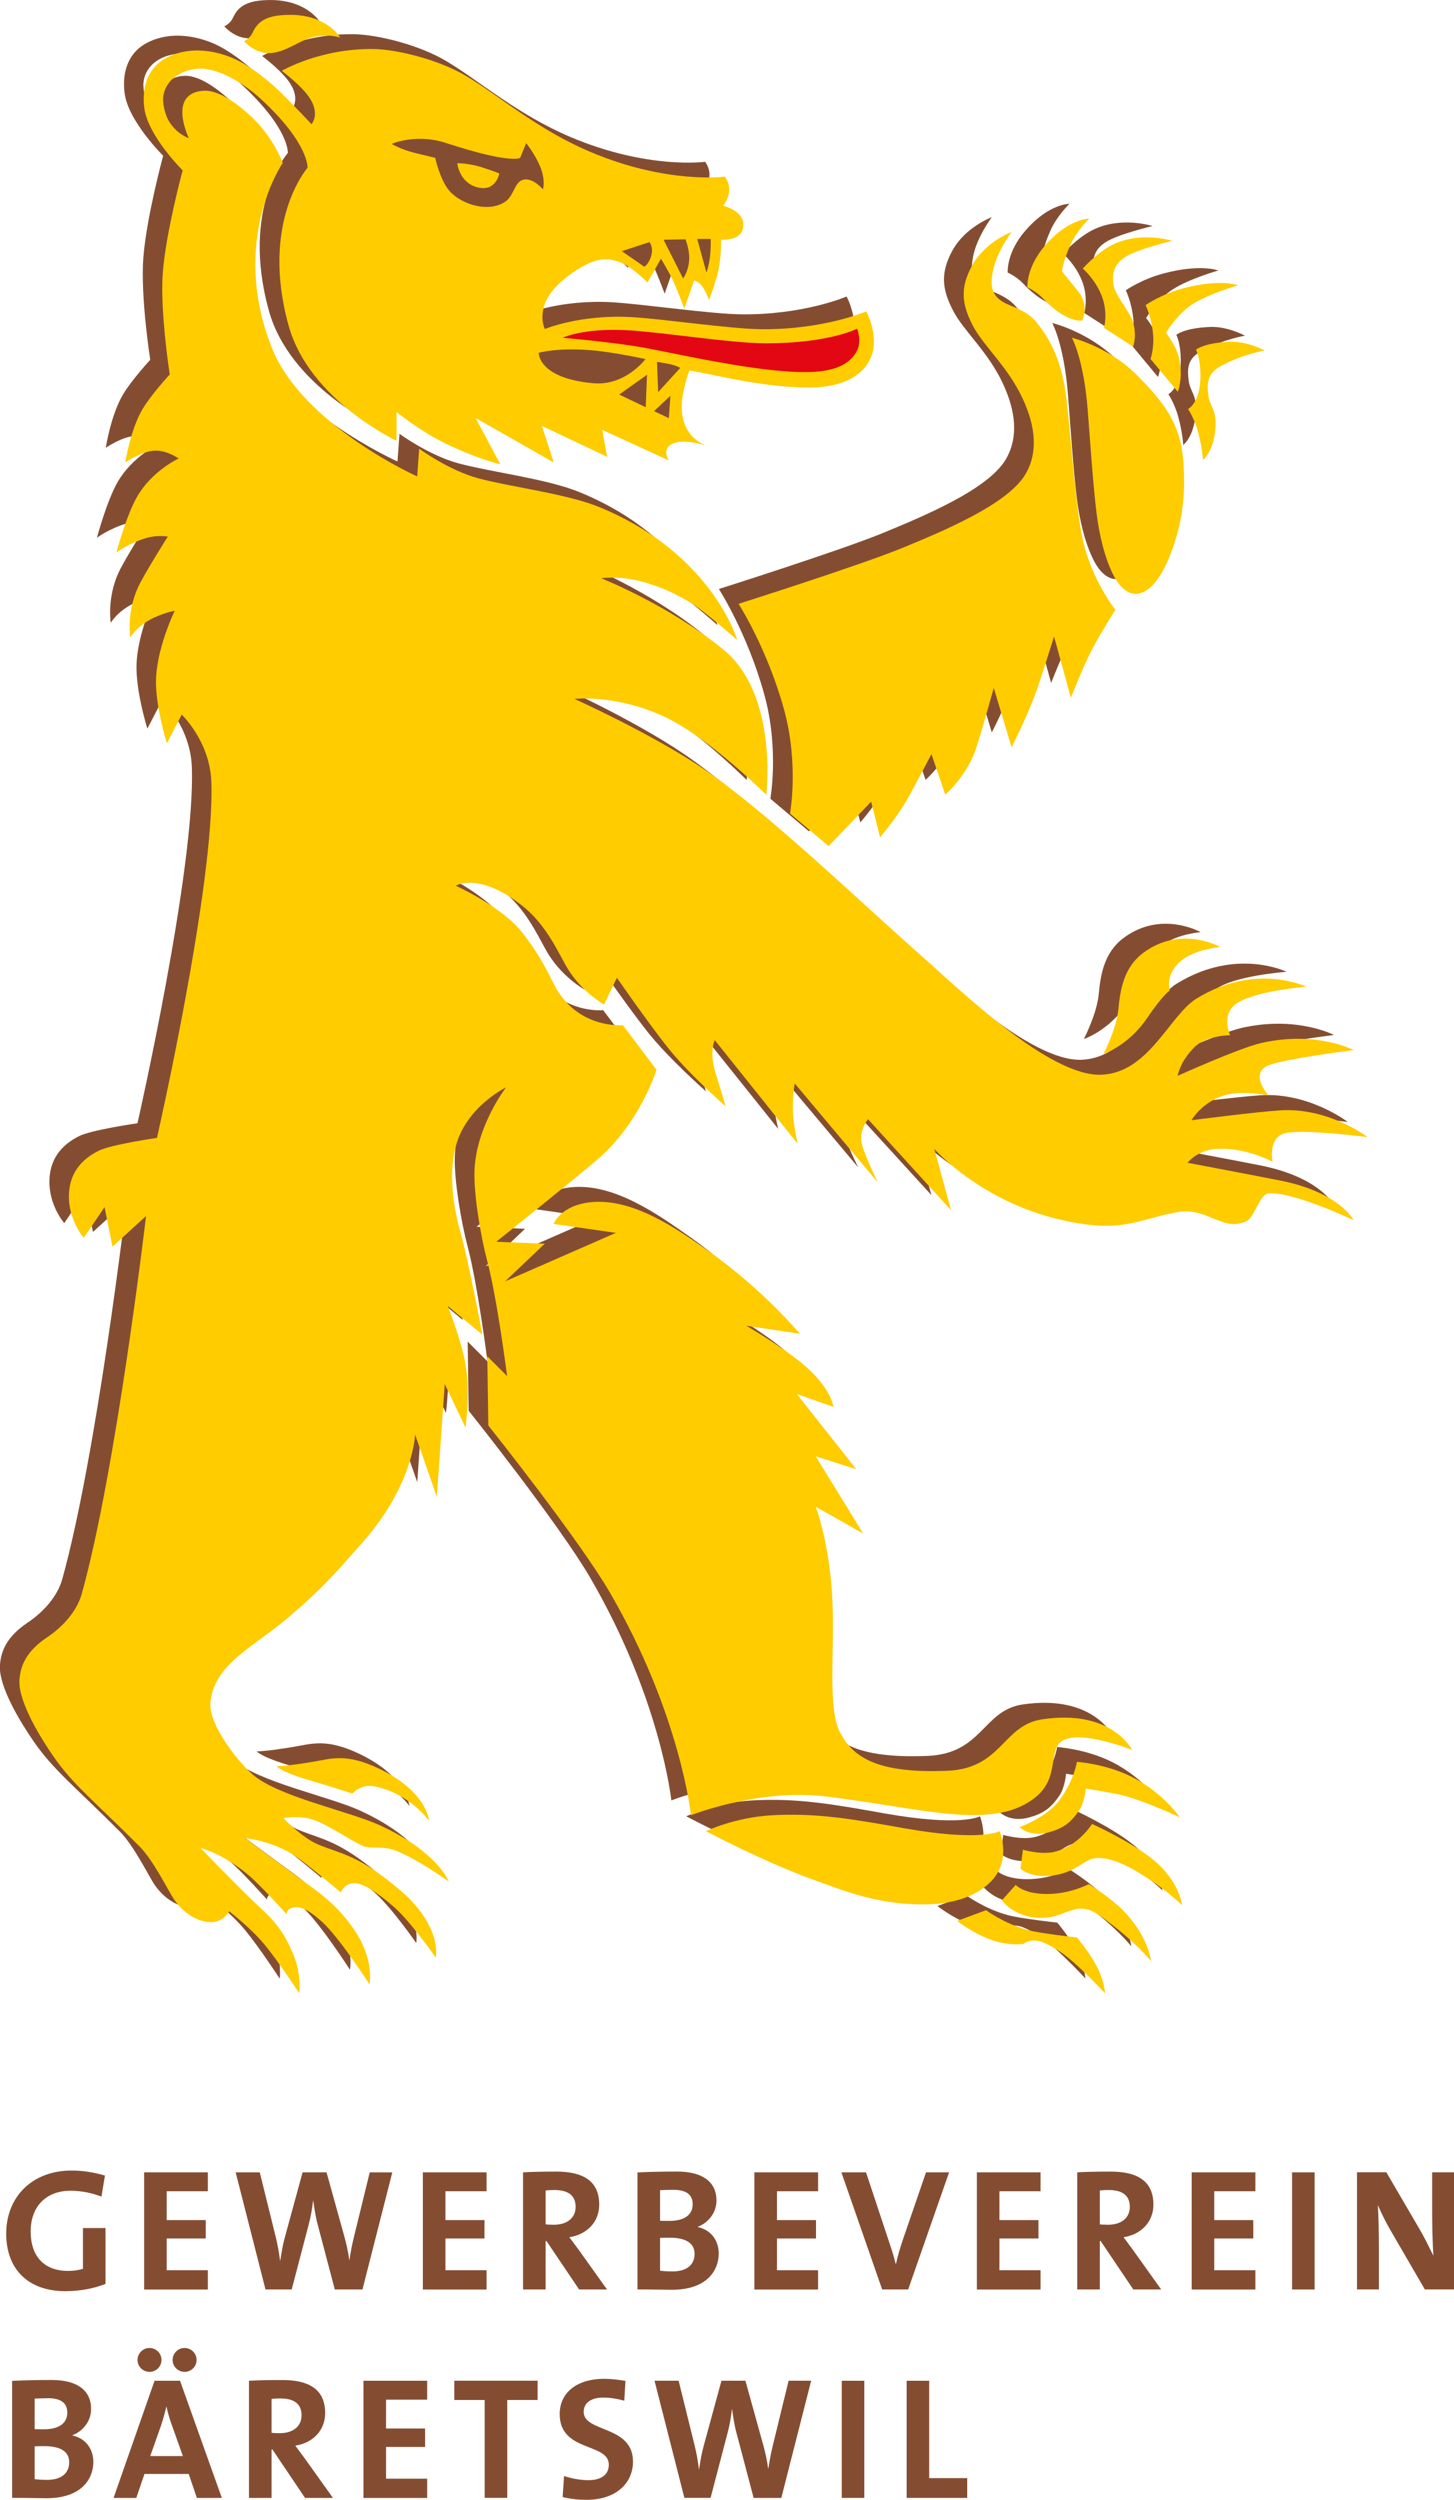 <?xml version="1.0" encoding="UTF-8"?>
<svg xmlns="http://www.w3.org/2000/svg" id="Ebene_2" data-name="Ebene 2" viewBox="0 0 283.46 487.29">
  <defs>
    <style>
      .cls-1 {
        fill: #fc0;
      }

      .cls-2 {
        fill: #e30613;
      }

      .cls-3 {
        fill: #844d32;
      }
    </style>
  </defs>
  <g id="Ebene_1-2" data-name="Ebene 1">
    <g>
      <g>
        <path class="cls-3" d="m31.82,30.37s-6.78-6.69-7.52-12.14c-.48-3.57.29-7.91,4.63-10.02,4.66-2.28,9.67-1,12.53.19,3.47,1.45,7.53,4.83,9.45,6.75,3.85,3.86,5.98,6.17,5.98,6.17,0,0,2.12-2.31-1.16-6.17-1.83-2.14-4.63-4.24-4.63-4.24,0,0,7.52-4.41,17.93-4.24,4.71.08,12.73,2.12,17.93,5.21,6.38,3.78,13.88,10.44,24.29,14.84,15.04,6.36,26.22,4.82,26.22,4.82,0,0,.58.73.77,1.74.43,2.25-1.12,3.93-1.12,3.93,0,0,4.93,1.15,3.78,4.76-.68,2.12-4.17,1.86-4.17,1.86,0,0,.15,3.81-.85,7.32-.49,1.71-1.5,4.47-1.5,4.47,0,0-.25-.93-1-2.23-.85-1.46-1.89-1.62-1.89-1.62l-1.92,5.48s-1.05-2.91-2.12-5.28c-.89-1.96-2.43-4.43-2.43-4.43l-2.62,4.63s-2.82-2.85-4.94-3.78c-3.55-1.55-6.09-.54-9.64,1.85-2.5,1.68-4.86,4.09-5.55,6.4-.88,2.92.12,4.59.12,4.59,0,0,6.9-2.89,16.96-2.31,5.99.35,19.09,2.28,25.1,2.35,12.26.15,20.59-3.47,20.59-3.47,0,0,2.54,4.63,1,8.72-1.29,3.4-4.94,5.86-11.03,6.09-5.78.22-12.96-1-17.5-1.92-3.01-.62-6.94-1.39-6.94-1.39,0,0-1.5,3.9-1.5,7.07,0,6.75,5.46,7.81,5.46,7.81,0,0-5.93-2.12-7.97-.09-1.17,1.17,0,2.79,0,2.79l-13-5.98.96,5.26-12.72-6.02,2.31,7.13-15.23-8.67,4.82,9.02s-4.07-.87-10.6-4.01c-4.82-2.31-9.64-6.17-9.64-6.17v5.59s-16.97-7.91-21.01-22.36c-5.66-20.22,3.66-30.85,3.66-30.85,0,0,.38-4.63-8.96-13.3-3.91-3.62-9.22-6.58-13.02-5.98-4.82.77-6.33,4.01-6.17,6.36.38,5.59,5.01,7.12,5.01,7.12,0,0-4.27-8.79,2.89-9.24,3.09-.19,6.98,2.86,9.45,5.2,4.24,4.03,5.97,8.87,5.97,8.87,0,0-10.45,15.09-2.12,36.05,5.97,15.04,28.33,25.06,28.33,25.06l.39-5.4s5.78,4.24,11.57,5.78c6.54,1.74,17.16,2.99,23.52,5.59,22.03,9.01,26.92,25.93,26.92,25.93,0,0-6.55-5.78-9-7.23-3.75-2.21-5.58-2.89-8.19-3.76-5.12-1.71-9.35-1.06-9.35-1.06,0,0,12.97,5.08,23.81,13.88,10.79,8.77,8.39,28.34,8.39,28.34,0,0-11.25-11.22-19.85-15.23-9.55-4.43-17.55-3.47-17.55-3.47,0,0,15.04,6.75,25.25,13.69,12.28,8.34,30.84,26.22,42.22,36.24,7.66,6.75,25.08,23.75,35.28,23.32,9.26-.39,13.31-11.63,18.51-14.84,11.57-7.13,21.4-2.31,21.4-2.31,0,0-10.41.77-13.88,3.47-2.71,2.11-.96,5.97-.96,5.97,0,0-4.63,0-6.94,2.31-2.9,2.9-3.28,5.6-3.28,5.6,0,0,11.96-5.39,16.19-6.38,10.79-2.5,18.12,1.35,18.12,1.35,0,0-12.91,1.63-16.39,2.89-4.24,1.54-.19,5.97-.19,5.97,0,0-5.2-1.16-8.87.04-4.25,1.38-6.17,4.78-6.17,4.78,0,0,12.73-1.65,17.35-1.93,9.45-.58,16.96,5.21,16.96,5.21,0,0-12.33-1.59-16-.77-3.47.77-2.51,5.59-2.51,5.59,0,0-5.2-2.89-10.99-2.5-3.66.24-5.59,2.7-5.59,2.7,0,0,13.6,2.56,18.12,3.46,11.57,2.31,14.27,7.71,14.27,7.71,0,0-11.76-5.59-16.58-5.21-1.7.14-2.71,4.6-4.24,5.37-4.63,2.35-7.71-2.86-13.69-1.7-7.68,1.49-10.22,3.85-20.63,1.89-16.93-3.2-26.6-14.23-26.6-14.23l3.27,11.95-16.19-17.73s-1.93,2.31-1.16,5.01c.77,2.7,3.09,7.33,3.09,7.33l-16.19-19.28s-.39,1.35-.39,4.82c0,3.08.97,6.94.97,6.94l-16.19-20.24s-1.16,2.32.19,6.56c.5,1.58,1.92,6.36,1.92,6.36,0,0-7.29-6.41-11.37-11.57-3.85-4.87-9.83-13.5-9.83-13.5l-2.5,5.21s-4.63-2.51-7.52-7.72c-1.81-3.26-4.05-8.1-8.48-11.57-8.5-6.66-12.91-3.85-12.91-3.85,0,0,8.95,4.03,12.91,9.06,2.9,3.66,4.44,6.56,6.17,10.02,4.5,8.99,13.49,8.1,13.49,8.1l6.55,8.68s-3.08,10.41-11.76,17.73c-5.08,4.29-19.47,15.81-19.47,15.81l9.45.39-7.71,7.33,21.59-9.45-12.14-1.74s1.35-3.66,7.32-4.24c8.33-.81,16.97,5.4,22.75,9.45,10.6,7.42,17.93,16.19,17.93,16.19l-10.42-1.54s6.25,3.62,10.61,7.13c5.97,4.82,6.36,8.67,6.36,8.67l-7.13-2.5,11.57,14.65-7.9-2.5,9.25,15.04-9.25-5.21s2.85,7.33,3.28,18.89c.38,10.41-.97,20.63,1.54,25.26,2.41,4.45,6.75,7.9,20.82,7.32,10.68-.44,10.79-8.87,18.5-10.02,13.64-2.04,17.54,5.98,17.54,5.98,0,0-11.99-4.81-14.46-.97-1.73,2.7.19,7.51-5.78,11.18-8.42,5.17-21.78.96-39.52-1.15-13.13-1.57-26.23,3.66-26.23,3.66,0,0-2.07-19.77-15.8-43.38-6.17-10.6-23.71-32.58-23.71-32.58l-.2-13.49,3.86,3.86s-1.92-15.04-3.86-22.36c-1.27-4.83-2.61-12.72-2.51-17.35.19-8.86,6.17-16.57,6.17-16.57,0,0-7.82,3.77-9.83,11.57-1.54,5.97-.19,12.72.97,16.77,1.54,5.4,4.24,19.86,4.24,19.86l-6.75-5.59s2.65,6.62,3.47,11.38c.96,5.59,0,12.34,0,12.34l-4.05-8.48-1.54,21.98-4.24-12.14s-.29,9.76-10.22,21.01c-5.79,6.55-7.86,8.94-14.26,14.46-6.94,5.97-14.85,9.25-15.43,16.96-.3,4.03,5.23,11.24,8.29,13.88,4.97,4.29,18.7,7.1,24.67,9.83,11.38,5.2,13.5,10.99,13.5,10.99,0,0-5.83-4.23-10.22-5.98-2.73-1.09-5.08-.26-6.55-.96-2.53-1.2-6.28-3.75-8.87-4.82-3.28-1.35-6.56-.58-6.56-.58,0,0,3.64,3.88,6.94,5.21,4.82,1.92,7.8,2.1,15.62,8.67,8.48,7.14,7.13,13.3,7.13,13.3,0,0-4.82-6.94-8.1-9.83-1.23-1.09-3.85-3.28-5.97-4.24-3.39-1.54-4.44,1.35-4.44,1.35,0,0-6.39-5.36-8.67-6.94-4.43-3.08-10.03-3.66-10.03-3.66,0,0,8.1,5.98,10.99,8.1,3,2.2,6.75,4.62,10.22,9.64,4.11,5.93,3.08,10.79,3.08,10.79,0,0-6.32-9.84-9.64-12.53-.72-.59-2.7-2.51-4.62-2.51s-1.93,1.35-1.93,1.35c0,0-4.89-5.51-7.52-7.71-4.97-4.17-9.25-5.2-9.25-5.2,0,0,8.52,8.83,11.76,11.76,4.05,3.66,5.2,6.36,6.36,9.06,1.56,3.65,1.16,7.53,1.16,7.53,0,0-3.97-6.08-6.75-9.46-2.7-3.28-6.94-6.56-6.94-6.56,0,0-1.15,2.31-3.85,2.12-2.29-.16-4.82-1.54-6.75-4.24-1.17-1.63-4.04-7.7-6.94-10.6-8.87-8.87-12.92-11.96-16.77-17.54-2.4-3.48-6.85-10.63-6.55-14.84.19-2.77,1.35-5.59,5.4-8.29,2-1.33,5.59-4.33,6.75-8.48,6.75-24.29,12.53-73.64,12.53-73.64l-6.55,5.97-1.54-7.71-4.05,5.98s-3.08-3.47-2.89-8.48c.11-2.76,1.16-6.17,5.79-8.48,2.41-1.21,11.37-2.5,11.37-2.5,0,0,11.32-49.75,10.6-69.4-.28-7.91-5.78-13.11-5.78-13.11l-2.89,5.59s-2.03-6.45-2.12-11.57c-.13-6.55,3.66-14.27,3.66-14.27,0,0-1.74.29-4.05,1.35-3.25,1.49-4.63,3.86-4.63,3.86,0,0-.77-4.82,1.54-9.83,1.2-2.59,5.79-9.83,5.79-9.83,0,0-2.03-.39-4.25.29-3.56,1.09-5.78,2.8-5.78,2.8,0,0,1.93-7.23,4.05-10.89,2.94-5.08,8.09-7.42,8.09-7.42,0,0-2.3-1.63-4.62-1.55-2.6.1-5.79,2.31-5.79,2.31,0,0,.97-6.36,3.37-10.41,1.7-2.85,5.3-6.74,5.3-6.74,0,0-1.93-12.34-1.35-19.86.6-7.89,3.85-19.86,3.85-19.86"></path>
        <path class="cls-3" d="m43.73,5.12s.77-.29,1.39-1.14c.61-.84,1-3.41,5.55-3.87,8.9-.91,11.8,4.32,11.8,4.32,0,0-2.24-.85-5.63,0-2.08.52-4.82,2.7-7.67,3.01-3.23.35-5.44-2.31-5.44-2.31"></path>
        <path class="cls-3" d="m140.16,114.81s23.71-7.52,31.91-10.89c8.22-3.39,20.57-8.55,24-14.36,2.5-4.24,2-9.35-.58-14.85-2.89-6.17-7.6-10.17-9.64-14.07-2.22-4.24-2.55-7.41-.2-11.76,2.51-4.63,7.71-6.55,7.71-6.55,0,0-2.94,3.9-3.66,7.71-.58,3.09-.25,5.15,3.27,6.56,3.86,1.54,4.75,2.55,6.36,4.82,4.24,5.97,4.63,12.34,5.2,17.93.6,5.75,1.46,17.3,2.7,22.94,1.74,7.9,6.36,13.69,6.36,13.69,0,0-2.91,4.62-4.43,7.51-1.93,3.66-4.24,9.64-4.24,9.64l-3.28-11.95s-2.48,7.97-3.47,10.7c-1.92,5.3-4.82,10.89-4.82,10.89l-3.46-11.57s-1.91,6.92-3.38,11.57c-1.74,5.5-6.07,9.25-6.07,9.25l-2.7-7.9s-3.32,6.3-4.43,8.29c-2.31,4.15-5.59,7.91-5.59,7.91l-1.73-6.94-8.29,8.67-7.52-6.36s1.75-9.66-1.16-20.24c-3.28-11.96-8.87-20.63-8.87-20.63"></path>
        <path class="cls-3" d="m205.13,62.95s2.31,4.14,3.08,14.08c.41,5.25,1.06,14.84,1.74,20.24.48,3.87,1.54,8.68,3.37,12.15.63,1.21,2.22,3.67,4.53,3.45,2.7-.27,4.85-3.67,6.17-6.91,2.12-5.21,3.51-10.99,2.8-19.38-.59-6.88-3.76-11.08-9.06-16.39-5.53-5.53-12.63-7.23-12.63-7.23"></path>
        <path class="cls-3" d="m196.45,53.12s-.3-3.86,3.47-8.19c4.59-5.28,8.58-5.2,8.58-5.2,0,0-2.43,2.31-3.71,5.2-1.5,3.37-1.59,5.11-1.59,5.11,0,0,2.48,3.02,3.28,4.05,2.02,2.6.67,5.5.67,5.5,0,0-2.99.67-7.71-4.34-1.29-1.36-2.99-2.12-2.99-2.12"></path>
        <path class="cls-3" d="m207.25,49.46s2.7-3.09,5.78-4.63c5.5-2.75,11.67-.77,11.67-.77,0,0-6.66,1.57-9.06,3.09-1.82,1.15-2.8,2.65-2.41,5.39.3,2.1,2.91,4.96,3.66,6.94,1.06,2.79.19,5.2.19,5.2l-5.69-3.66s.87-2.99-.48-6.33c-1.3-3.23-3.66-5.23-3.66-5.23"></path>
        <path class="cls-3" d="m220.45,67.1s.77-2.22.48-5.01c-.33-3.27-1.46-5.5-1.46-5.5,0,0,3-2.12,7.34-3.28,7.26-1.94,10.7-.58,10.7-.58,0,0-5.75,1.62-9.01,3.76-2.94,1.93-5.06,5.5-5.06,5.5,0,0,2.25,2.73,2.7,5.59.58,3.66-.39,5.9-.39,5.9l-5.3-6.38Z"></path>
        <path class="cls-3" d="m229.32,65.27s1.54-1.35,6.65-1.54c3.38-.13,6.75,1.71,6.75,1.71,0,0-3.95.6-8.39,2.92-2.98,1.55-2.85,3.68-2.6,5.78.29,2.41,1.73,2.7,1.35,6.74-.42,4.43-2.41,5.86-2.41,5.86,0,0-.07-2.13-.96-5.47-.67-2.51-1.93-4.43-1.93-4.43,0,0,2.41-1.21,2.41-6.46,0-3.61-.87-5.11-.87-5.11"></path>
        <path class="cls-3" d="m211.3,202.52s2.52-4.82,2.89-8.67c.35-3.64.97-8.1,4.82-10.99,7.36-5.52,15.04-1.16,15.04-1.16,0,0-4.44.39-7.13,2.32-3.83,2.73-2.7,6.17-2.7,6.17,0,0-1.25.71-4.44,5.4-3.66,5.4-8.48,6.94-8.48,6.94"></path>
        <path class="cls-3" d="m50.06,341.4s.85,1.16,7.09,2.93c1.93.55,7.71,2.39,7.71,2.39,0,0,1.62-1.93,4.31-1.39,6.87,1.37,10.64,6.71,10.64,6.71,0,0-.38-5.71-9.79-10.18-6.42-3.05-9.25-1.93-12.95-1.32-5.45.91-7.02.85-7.02.85"></path>
        <path class="cls-3" d="m133.8,354.05s5.56-2.67,12.72-3.09c8.87-.52,16.09.77,25.83,2.51,15.11,2.69,18.7.58,18.7.58,0,0,2.3,5.52-1.55,9.64-2.7,2.89-7.13,4.52-12.72,4.63-9.25.18-16.11-2.66-21.59-4.63-10.22-3.66-21.4-9.64-21.4-9.64"></path>
        <path class="cls-3" d="m194.91,353.28s5.43-1.93,7.9-5.4c2.85-4.01,3.28-7.33,3.28-7.33,0,0,5.01.32,9.83,2.5,6.71,3.05,10.22,8.29,10.22,8.29,0,0-7.36-3.47-11.95-4.46-1.58-.34-6.36-1.13-6.36-1.13,0,0-.18,2.62-1.31,4.28-1.62,2.39-3.09,3.47-5.86,4.24-3.78,1.05-5.74-1-5.74-1"></path>
        <path class="cls-3" d="m195.57,357.67s3.31,1,5.94.47c4.78-.99,7.55-5.48,7.55-5.48,0,0,7.52,3.39,11.87,6.92,5.17,4.18,5.69,8.91,5.69,8.91,0,0-2.83-2.72-6.53-5.12-2.5-1.62-6.18-3.99-9.71-4.09-2.93-.08-3.92,2.71-8.87,3.39-4.47.62-6.4-1.31-6.4-1.31l.47-3.7Z"></path>
        <path class="cls-3" d="m194.18,364.53s1.54,1.78,6.09,1.78,8.18-1.94,8.18-1.94c0,0,4.26,2.69,6.63,5.1,5.09,5.17,5.47,9.93,5.47,9.93,0,0-3.01-3.91-9.93-8.85-4.99-3.56-6.58.86-12.35.38-4.7-.38-6.78-3.39-6.78-3.39l2.7-3.01Z"></path>
        <path class="cls-3" d="m188.39,369.47s3.52,2.6,8.1,3.85c2.35.65,9.63,1.46,9.63,1.46,0,0,2.63,3.08,4.09,6.09,1.23,2.54,1.39,4.79,1.39,4.79,0,0-4.94-5.33-8.1-7.65-1.12-.81-3.4-2.23-4.75-2.54-2-.46-3.04.54-3.04.54,0,0-2.82.54-6.71-.92-3.36-1.27-6.25-3.55-6.25-3.55l5.63-2.08Z"></path>
        <path class="cls-1" d="m35.66,33.26s-6.78-6.69-7.52-12.14c-.48-3.57.29-7.91,4.63-10.02,4.66-2.28,9.68-1,12.53.19,3.47,1.44,7.53,4.83,9.45,6.75,3.86,3.85,5.98,6.17,5.98,6.17,0,0,2.12-2.31-1.16-6.17-1.83-2.14-4.63-4.24-4.63-4.24,0,0,7.52-4.41,17.93-4.24,4.71.08,12.73,2.12,17.93,5.21,6.38,3.78,13.88,10.44,24.29,14.84,15.04,6.36,26.22,4.82,26.22,4.82,0,0,.58.73.77,1.73.43,2.25-1.12,3.93-1.12,3.93,0,0,4.93,1.15,3.78,4.77-.68,2.12-4.17,1.86-4.17,1.86,0,0,.15,3.81-.85,7.33-.49,1.71-1.51,4.47-1.51,4.47,0,0-.24-.94-1-2.23-.85-1.46-1.89-1.62-1.89-1.62l-1.92,5.48s-1.05-2.91-2.12-5.28c-.89-1.96-2.43-4.43-2.43-4.43l-2.62,4.63s-2.81-2.85-4.93-3.78c-3.55-1.55-6.09-.54-9.64,1.85-2.5,1.68-4.86,4.09-5.55,6.4-.88,2.92.12,4.59.12,4.59,0,0,6.9-2.89,16.96-2.31,5.99.34,19.09,2.28,25.1,2.35,12.26.15,20.59-3.47,20.59-3.47,0,0,2.54,4.63,1,8.72-1.29,3.4-4.94,5.86-11.03,6.09-5.78.22-12.96-1-17.5-1.93-3.01-.62-6.94-1.39-6.94-1.39,0,0-1.5,3.9-1.5,7.07,0,6.74,5.46,7.81,5.46,7.81,0,0-5.93-2.12-7.97-.1-1.17,1.17,0,2.79,0,2.79l-13-5.97.96,5.26-12.72-6.03,2.31,7.13-15.23-8.67,4.82,9.02s-4.07-.87-10.6-4c-4.82-2.31-9.64-6.17-9.64-6.17v5.59s-16.97-7.91-21.01-22.36c-5.66-20.22,3.66-30.84,3.66-30.84,0,0,.38-4.63-8.96-13.3-3.91-3.62-9.23-6.58-13.02-5.97-4.82.77-6.33,4-6.17,6.36.38,5.59,5.01,7.12,5.01,7.12,0,0-4.27-8.79,2.89-9.24,3.09-.19,6.98,2.85,9.45,5.2,4.24,4.03,5.97,8.87,5.97,8.87,0,0-10.45,15.09-2.12,36.05,5.97,15.04,28.33,25.06,28.33,25.06l.39-5.4s5.78,4.24,11.57,5.78c6.54,1.74,17.16,2.99,23.52,5.59,22.03,9.01,26.92,25.93,26.92,25.93,0,0-6.55-5.78-9-7.23-3.75-2.22-5.58-2.89-8.19-3.76-5.13-1.71-9.35-1.06-9.35-1.06,0,0,12.97,5.08,23.81,13.88,10.79,8.77,8.39,28.34,8.39,28.34,0,0-11.25-11.23-19.86-15.23-9.54-4.43-17.54-3.47-17.54-3.47,0,0,15.04,6.75,25.25,13.69,12.28,8.34,30.84,26.22,42.22,36.24,7.66,6.75,25.08,23.75,35.28,23.33,9.26-.39,13.31-11.64,18.51-14.84,11.57-7.13,21.4-2.31,21.4-2.31,0,0-10.41.77-13.88,3.48-2.71,2.11-.96,5.97-.96,5.97,0,0-4.63,0-6.94,2.31-2.9,2.9-3.28,5.6-3.28,5.6,0,0,11.96-5.39,16.19-6.37,10.79-2.51,18.12,1.35,18.12,1.35,0,0-12.91,1.63-16.39,2.89-4.24,1.54-.19,5.97-.19,5.97,0,0-5.2-1.16-8.87.04-4.25,1.38-6.17,4.78-6.17,4.78,0,0,12.73-1.65,17.35-1.93,9.45-.58,16.96,5.21,16.96,5.21,0,0-12.33-1.59-16-.77-3.47.77-2.51,5.59-2.51,5.59,0,0-5.2-2.89-10.99-2.51-3.66.24-5.59,2.7-5.59,2.7,0,0,13.6,2.57,18.12,3.47,11.57,2.31,14.26,7.71,14.26,7.71,0,0-11.76-5.59-16.58-5.21-1.7.13-2.71,4.59-4.24,5.37-4.63,2.34-7.71-2.86-13.69-1.7-7.68,1.48-10.22,3.86-20.63,1.89-16.93-3.2-26.6-14.23-26.6-14.23l3.27,11.95-16.19-17.74s-1.93,2.31-1.16,5.01c.77,2.7,3.09,7.33,3.09,7.33l-16.19-19.28s-.39,1.35-.39,4.82c0,3.09.96,6.94.96,6.94l-16.19-20.24s-1.16,2.31.2,6.55c.5,1.59,1.92,6.36,1.92,6.36,0,0-7.29-6.4-11.37-11.57-3.85-4.87-9.83-13.49-9.83-13.49l-2.5,5.21s-4.63-2.51-7.52-7.72c-1.81-3.26-4.05-8.1-8.48-11.57-8.5-6.66-12.91-3.86-12.91-3.86,0,0,8.95,4.03,12.91,9.06,2.9,3.66,4.44,6.55,6.17,10.02,4.5,8.99,13.49,8.09,13.49,8.09l6.55,8.68s-3.08,10.41-11.76,17.74c-5.08,4.29-19.47,15.81-19.47,15.81l9.45.38-7.71,7.33,21.59-9.45-12.14-1.74s1.35-3.66,7.32-4.24c8.33-.81,16.97,5.4,22.75,9.45,10.6,7.42,17.93,16.19,17.93,16.19l-10.42-1.54s6.25,3.62,10.61,7.13c5.97,4.82,6.36,8.68,6.36,8.68l-7.13-2.51,11.57,14.65-7.9-2.51,9.25,15.04-9.25-5.21s2.85,7.33,3.28,18.89c.38,10.41-.97,20.63,1.54,25.25,2.41,4.45,6.75,7.91,20.82,7.33,10.68-.44,10.79-8.87,18.5-10.03,13.65-2.05,17.54,5.97,17.54,5.97,0,0-11.99-4.81-14.46-.96-1.73,2.7.2,7.52-5.78,11.18-8.42,5.17-21.78.96-39.52-1.16-13.13-1.57-26.23,3.66-26.23,3.66,0,0-2.07-19.77-15.8-43.38-6.17-10.6-23.71-32.58-23.71-32.58l-.2-13.5,3.86,3.86s-1.92-15.04-3.86-22.36c-1.27-4.83-2.61-12.72-2.51-17.35.19-8.87,6.17-16.57,6.17-16.57,0,0-7.82,3.77-9.83,11.57-1.54,5.97-.19,12.72.96,16.77,1.54,5.4,4.24,19.86,4.24,19.86l-6.75-5.59s2.65,6.62,3.47,11.37c.96,5.59,0,12.34,0,12.34l-4.05-8.48-1.54,21.97-4.24-12.14s-.29,9.76-10.22,21.01c-5.79,6.56-7.86,8.95-14.26,14.46-6.94,5.97-14.85,9.25-15.43,16.96-.3,4.03,5.23,11.24,8.29,13.88,4.97,4.29,18.7,7.1,24.67,9.83,11.38,5.2,13.5,10.99,13.5,10.99,0,0-5.83-4.23-10.22-5.98-2.73-1.09-5.08-.26-6.55-.96-2.53-1.2-6.28-3.75-8.87-4.82-3.28-1.35-6.56-.58-6.56-.58,0,0,3.64,3.89,6.94,5.21,4.82,1.93,7.8,2.1,15.62,8.68,8.48,7.13,7.13,13.3,7.13,13.3,0,0-4.82-6.94-8.1-9.83-1.23-1.08-3.86-3.28-5.97-4.24-3.39-1.54-4.44,1.35-4.44,1.35,0,0-6.39-5.36-8.67-6.94-4.43-3.09-10.03-3.66-10.03-3.66,0,0,8.1,5.97,10.99,8.1,3,2.2,6.75,4.63,10.22,9.64,4.11,5.94,3.08,10.79,3.08,10.79,0,0-6.32-9.84-9.64-12.53-.72-.58-2.7-2.51-4.62-2.51s-1.93,1.35-1.93,1.35c0,0-4.89-5.51-7.52-7.71-4.97-4.16-9.25-5.2-9.25-5.2,0,0,8.52,8.83,11.76,11.76,4.05,3.66,5.2,6.36,6.36,9.06,1.56,3.65,1.16,7.53,1.16,7.53,0,0-3.97-6.08-6.75-9.46-2.7-3.28-6.94-6.55-6.94-6.55,0,0-1.16,2.31-3.86,2.12-2.29-.16-4.82-1.54-6.75-4.24-1.17-1.63-4.04-7.7-6.94-10.6-8.87-8.87-12.92-11.96-16.77-17.55-2.4-3.47-6.85-10.63-6.56-14.84.19-2.77,1.35-5.59,5.4-8.29,2-1.33,5.59-4.32,6.75-8.48,6.75-24.29,12.53-73.64,12.53-73.64l-6.55,5.98-1.54-7.71-4.05,5.97s-3.08-3.46-2.89-8.48c.11-2.75,1.16-6.17,5.79-8.48,2.41-1.21,11.37-2.51,11.37-2.51,0,0,11.32-49.75,10.6-69.4-.28-7.91-5.78-13.11-5.78-13.11l-2.89,5.59s-2.03-6.46-2.12-11.57c-.13-6.56,3.66-14.27,3.66-14.27,0,0-1.74.29-4.05,1.35-3.25,1.49-4.63,3.86-4.63,3.86,0,0-.77-4.82,1.54-9.83,1.2-2.59,5.78-9.83,5.78-9.83,0,0-2.02-.38-4.24.29-3.56,1.09-5.78,2.8-5.78,2.8,0,0,1.93-7.23,4.05-10.89,2.94-5.08,8.09-7.42,8.09-7.42,0,0-2.3-1.63-4.62-1.54-2.6.1-5.79,2.31-5.79,2.31,0,0,.97-6.36,3.37-10.41,1.7-2.85,5.3-6.75,5.3-6.75,0,0-1.93-12.34-1.35-19.86.6-7.88,3.85-19.85,3.85-19.85"></path>
        <path class="cls-1" d="m47.57,8.01s.77-.29,1.39-1.14c.61-.84,1-3.41,5.55-3.87,8.9-.91,11.8,4.32,11.8,4.32,0,0-2.24-.85-5.63,0-2.08.52-4.82,2.7-7.67,3.01-3.23.35-5.44-2.31-5.44-2.31"></path>
        <path class="cls-1" d="m144,117.7s23.71-7.52,31.91-10.89c8.22-3.38,20.57-8.56,24-14.36,2.5-4.24,2-9.35-.58-14.84-2.89-6.17-7.6-10.17-9.64-14.07-2.22-4.24-2.55-7.41-.19-11.76,2.51-4.63,7.71-6.56,7.71-6.56,0,0-2.94,3.9-3.66,7.71-.58,3.08-.25,5.14,3.27,6.55,3.86,1.54,4.75,2.55,6.36,4.82,4.24,5.97,4.63,12.34,5.2,17.93.6,5.74,1.46,17.3,2.7,22.94,1.74,7.9,6.36,13.69,6.36,13.69,0,0-2.91,4.62-4.43,7.52-1.93,3.66-4.24,9.64-4.24,9.64l-3.28-11.95s-2.48,7.97-3.47,10.7c-1.92,5.3-4.82,10.89-4.82,10.89l-3.46-11.57s-1.91,6.92-3.38,11.57c-1.74,5.5-6.07,9.25-6.07,9.25l-2.7-7.9s-3.32,6.29-4.43,8.29c-2.32,4.15-5.59,7.91-5.59,7.91l-1.74-6.94-8.29,8.67-7.52-6.36s1.75-9.66-1.16-20.24c-3.28-11.95-8.87-20.63-8.87-20.63"></path>
        <path class="cls-1" d="m208.97,65.84s2.31,4.14,3.08,14.07c.41,5.25,1.06,14.84,1.74,20.24.48,3.87,1.54,8.67,3.37,12.15.64,1.2,2.22,3.67,4.53,3.44,2.7-.27,4.85-3.67,6.17-6.91,2.12-5.21,3.51-10.99,2.79-19.37-.59-6.89-3.76-11.09-9.06-16.39-5.53-5.53-12.63-7.23-12.63-7.23"></path>
        <path class="cls-1" d="m200.3,56.01s-.3-3.85,3.47-8.19c4.6-5.28,8.58-5.2,8.58-5.2,0,0-2.43,2.31-3.71,5.2-1.5,3.37-1.59,5.11-1.59,5.11,0,0,2.48,3.02,3.28,4.05,2.02,2.6.67,5.49.67,5.49,0,0-2.99.67-7.71-4.34-1.29-1.36-2.99-2.12-2.99-2.12"></path>
        <path class="cls-1" d="m211.09,52.35s2.7-3.08,5.78-4.63c5.49-2.74,11.66-.77,11.66-.77,0,0-6.66,1.57-9.06,3.09-1.82,1.15-2.8,2.65-2.41,5.39.3,2.1,2.91,4.95,3.66,6.94,1.06,2.8.19,5.2.19,5.2l-5.69-3.66s.87-2.99-.48-6.34c-1.3-3.23-3.66-5.23-3.66-5.23"></path>
        <path class="cls-1" d="m224.3,69.99s.77-2.22.48-5.01c-.33-3.27-1.45-5.5-1.45-5.5,0,0,3-2.12,7.34-3.28,7.26-1.93,10.7-.58,10.7-.58,0,0-5.75,1.63-9.01,3.76-2.94,1.93-5.06,5.5-5.06,5.5,0,0,2.25,2.73,2.7,5.59.58,3.66-.39,5.9-.39,5.9l-5.3-6.38Z"></path>
        <path class="cls-1" d="m233.16,68.16s1.54-1.35,6.65-1.54c3.38-.13,6.75,1.71,6.75,1.71,0,0-3.95.6-8.39,2.92-2.98,1.55-2.85,3.68-2.6,5.78.29,2.41,1.73,2.7,1.35,6.75-.42,4.43-2.41,5.85-2.41,5.85,0,0-.07-2.13-.96-5.46-.67-2.51-1.93-4.44-1.93-4.44,0,0,2.41-1.2,2.41-6.45,0-3.61-.87-5.11-.87-5.11"></path>
        <path class="cls-1" d="m215.14,205.42s2.52-4.82,2.89-8.67c.35-3.64.97-8.1,4.82-10.99,7.36-5.52,15.04-1.16,15.04-1.16,0,0-4.44.39-7.14,2.31-3.83,2.73-2.7,6.17-2.7,6.17,0,0-1.25.71-4.44,5.4-3.66,5.4-8.48,6.94-8.48,6.94"></path>
        <path class="cls-1" d="m53.9,344.29s.85,1.16,7.09,2.93c1.94.55,7.72,2.39,7.72,2.39,0,0,1.62-1.93,4.31-1.39,6.87,1.37,10.64,6.71,10.64,6.71,0,0-.38-5.7-9.79-10.18-6.42-3.05-9.25-1.93-12.95-1.31-5.45.91-7.02.85-7.02.85"></path>
        <path class="cls-1" d="m137.64,356.94s5.56-2.67,12.72-3.08c8.87-.52,16.09.77,25.84,2.51,15.11,2.69,18.7.58,18.7.58,0,0,2.3,5.52-1.55,9.64-2.7,2.89-7.13,4.52-12.72,4.63-9.25.18-16.11-2.66-21.59-4.63-10.22-3.66-21.4-9.64-21.4-9.64"></path>
        <path class="cls-1" d="m198.75,356.17s5.43-1.93,7.91-5.4c2.85-4.01,3.28-7.33,3.28-7.33,0,0,5.01.32,9.83,2.51,6.71,3.05,10.22,8.29,10.22,8.29,0,0-7.36-3.47-11.95-4.47-1.58-.34-6.36-1.13-6.36-1.13,0,0-.19,2.62-1.31,4.28-1.62,2.39-3.09,3.47-5.86,4.24-3.78,1.05-5.75-1-5.75-1"></path>
        <path class="cls-1" d="m199.41,360.56s3.31,1,5.94.46c4.78-.99,7.55-5.48,7.55-5.48,0,0,7.52,3.4,11.87,6.93,5.17,4.18,5.69,8.91,5.69,8.91,0,0-2.83-2.73-6.53-5.12-2.5-1.61-6.18-3.99-9.71-4.09-2.93-.07-3.92,2.71-8.87,3.4-4.47.62-6.4-1.31-6.4-1.31l.47-3.7Z"></path>
        <path class="cls-1" d="m198.02,367.43s1.54,1.77,6.09,1.77,8.17-1.94,8.17-1.94c0,0,4.26,2.69,6.63,5.1,5.09,5.17,5.47,9.93,5.47,9.93,0,0-3.01-3.92-9.93-8.85-5-3.56-6.58.86-12.35.38-4.7-.38-6.78-3.39-6.78-3.39l2.7-3.01Z"></path>
        <path class="cls-1" d="m192.23,372.36s3.52,2.6,8.1,3.86c2.35.64,9.63,1.46,9.63,1.46,0,0,2.63,3.08,4.09,6.09,1.23,2.54,1.39,4.79,1.39,4.79,0,0-4.94-5.33-8.1-7.64-1.12-.82-3.4-2.23-4.74-2.54-2.01-.46-3.05.54-3.05.54,0,0-2.82.54-6.71-.93-3.36-1.27-6.25-3.55-6.25-3.55l5.63-2.08Z"></path>
        <path class="cls-3" d="m76.34,28.06s4.72-2.12,10.61-.19c12.81,4.2,14.46,2.89,14.46,2.89l1.16-2.86s1.59,1.91,2.7,4.49c1.16,2.7.58,4.53.58,4.53,0,0-1.82-2.21-3.66-1.92-2,.31-1.83,3.18-3.86,4.43-3.16,1.96-7.98.51-10.41-1.89-2.06-2.03-3.08-6.78-3.08-6.78,0,0-1.73-.39-4.05-.97-2.68-.67-4.44-1.74-4.44-1.74"></path>
        <path class="cls-1" d="m89.16,31.82s2.25-.02,4.72.77c3.28,1.05,3.46,1.25,3.46,1.25,0,0-.65,3.55-4.17,2.7-3.69-.89-4.02-4.73-4.02-4.73"></path>
        <path class="cls-3" d="m121.22,48.96l4.4,3.04s.85-.52,1.31-2.04c.54-1.78-.31-2.77-.31-2.77l-5.4,1.77Z"></path>
        <path class="cls-3" d="m129.36,46.72l3.81,7.56s.93-1.16,1.16-3.31c.22-2.08-.69-4.32-.69-4.32l-4.28.08Z"></path>
        <path class="cls-3" d="m135.93,46.58l1.79,6.54s.46-1.17.69-3.05c.2-1.63.14-3.49.14-3.49h-2.62Z"></path>
        <path class="cls-2" d="m109.69,65.84s3.97-1.93,12.53-1.47c6.9.37,20.23,2.55,27.14,2.55,12.34,0,17.74-2.85,17.74-2.85,0,0,.93,2.39,0,4.24-1.23,2.47-3.87,3.85-8.1,4.15-8.87.63-25.14-3.11-32.92-4.59-6.25-1.18-16.39-2.03-16.39-2.03"></path>
        <path class="cls-3" d="m105.02,68.77s3.49-1.03,10.1-.51c4.47.35,10.72,1.74,10.72,1.74,0,0-3.93,5.24-10.1,4.71-10.88-.95-10.72-5.94-10.72-5.94"></path>
        <path class="cls-3" d="m128.08,70.55s1.04.12,2.47.42c1.18.26,2.08.73,2.08.73l-4.32,4.74-.23-5.9Z"></path>
      </g>
      <polygon class="cls-3" points="126.14 73.05 120.71 76.91 125.88 79.38 126.14 73.05"></polygon>
      <polygon class="cls-3" points="127.5 80.15 130.39 81.5 130.7 77.14 127.5 80.15"></polygon>
      <g>
        <path class="cls-3" d="m19.79,428.19c-1.83-.71-3.92-1.15-6.06-1.15-4.5,0-7.75,2.84-7.75,7.95,0,4.84,2.64,7.68,7.28,7.68,1.08,0,2.03-.14,2.91-.41v-7.95h4.4v10.89c-2.27.92-5.08,1.42-7.82,1.42-7.24,0-11.54-4.26-11.54-11.23s4.87-12.29,12.79-12.29c2.27,0,4.5.41,6.46.98l-.68,4.1Z"></path>
        <path class="cls-3" d="m28.1,446.29v-22.84h12.42v3.69h-8.02v5.62h7.61v3.59h-7.61v6.19h8.02v3.76h-12.42Z"></path>
        <path class="cls-3" d="m70.68,446.29h-5.41l-3.32-12.59c-.41-1.45-.64-3.08-.88-4.7h-.04c-.17,1.59-.44,3.08-.84,4.6l-3.32,12.69h-5.11l-5.82-22.84h4.7l3.12,12.62c.37,1.49.64,3.04.84,4.63h.03c.24-1.52.47-3.04.88-4.5l3.48-12.75h4.67l3.52,12.69c.34,1.25.71,2.84.91,4.43h.03c.24-1.59.51-3.01.84-4.36l3.12-12.75h4.4l-5.82,22.84Z"></path>
        <path class="cls-3" d="m82.44,446.29v-22.84h12.42v3.69h-8.02v5.62h7.61v3.59h-7.61v6.19h8.02v3.76h-12.42Z"></path>
        <path class="cls-3" d="m112.9,446.29l-6.36-9.44h-.17v9.44h-4.4v-22.84c1.79-.1,3.92-.14,6.56-.14,5.04,0,8.29,1.76,8.29,6.43,0,3.39-2.37,5.82-5.82,6.36.64.85,1.29,1.73,1.86,2.51l5.48,7.68h-5.45Zm-4.8-19.39c-.64,0-1.29.03-1.73.1v6.6c.3.03.91.07,1.59.07,2.64,0,4.26-1.36,4.26-3.49s-1.35-3.28-4.13-3.28Z"></path>
        <path class="cls-3" d="m130.95,446.35c-1.39,0-3.79-.07-6.67-.07v-22.81c1.93-.1,4.91-.17,7.72-.17,4.94,0,7.68,2,7.68,5.65,0,2.27-1.46,4.26-3.62,5.11v.07c2.71.58,4.06,2.81,4.06,5.11,0,3.32-2.27,7.11-9.17,7.11Zm.3-19.49c-.91,0-1.79.04-2.57.07v5.96c.54.03,1.08.03,1.79.03,3.01,0,4.57-1.22,4.57-3.25,0-1.69-1.01-2.81-3.79-2.81Zm-.64,9.34c-.34,0-1.46,0-1.93.03v6.4c.54.07,1.39.14,2.4.14,2.88,0,4.33-1.36,4.33-3.42,0-2.23-1.93-3.15-4.81-3.15Z"></path>
        <path class="cls-3" d="m147.07,446.29v-22.84h12.42v3.69h-8.02v5.62h7.61v3.59h-7.61v6.19h8.02v3.76h-12.42Z"></path>
        <path class="cls-3" d="m177.06,446.29h-5.08l-7.95-22.84h4.8l4.43,13.36c.44,1.29.95,2.81,1.35,4.47h.07c.34-1.55.71-2.81,1.35-4.74l4.5-13.09h4.5l-7.98,22.84Z"></path>
        <path class="cls-3" d="m190.44,446.29v-22.84h12.42v3.69h-8.02v5.62h7.61v3.59h-7.61v6.19h8.02v3.76h-12.42Z"></path>
        <path class="cls-3" d="m220.94,446.29l-6.36-9.44h-.17v9.44h-4.4v-22.84c1.79-.1,3.92-.14,6.56-.14,5.04,0,8.29,1.76,8.29,6.43,0,3.39-2.37,5.82-5.82,6.36.64.85,1.29,1.73,1.86,2.51l5.48,7.68h-5.45Zm-4.8-19.39c-.64,0-1.29.03-1.73.1v6.6c.3.03.91.07,1.59.07,2.64,0,4.26-1.36,4.26-3.49s-1.35-3.28-4.13-3.28Z"></path>
        <path class="cls-3" d="m232.32,446.29v-22.84h12.42v3.69h-8.02v5.62h7.61v3.59h-7.61v6.19h8.02v3.76h-12.42Z"></path>
        <path class="cls-3" d="m251.89,446.29v-22.84h4.4v22.84h-4.4Z"></path>
        <path class="cls-3" d="m277.78,446.29l-6.7-11.54c-1.02-1.73-1.8-3.42-2.47-4.91.14,1.96.21,5.55.21,8.29v8.15h-4.27v-22.84h5.72l6.36,10.89c1.05,1.76,1.96,3.66,2.81,5.38-.17-2.3-.24-6.36-.24-9.17v-7.1h4.26v22.84h-5.68Z"></path>
      </g>
      <path class="cls-3" d="m9.03,486.98c-1.39,0-3.79-.07-6.67-.07v-22.81c1.93-.1,4.91-.17,7.72-.17,4.94,0,7.68,2,7.68,5.65,0,2.27-1.46,4.27-3.62,5.11v.07c2.71.58,4.06,2.81,4.06,5.11,0,3.32-2.27,7.11-9.17,7.11Zm.3-19.49c-.91,0-1.79.04-2.57.07v5.95c.54.03,1.08.03,1.79.03,3.01,0,4.57-1.22,4.57-3.25,0-1.69-1.01-2.81-3.79-2.81Zm-.64,9.34c-.34,0-1.45,0-1.93.03v6.4c.54.07,1.39.14,2.4.14,2.88,0,4.33-1.36,4.33-3.42,0-2.24-1.93-3.15-4.81-3.15Z"></path>
      <g>
        <path class="cls-3" d="m38.38,486.92l-1.59-4.67h-8.63l-1.59,4.67h-4.43l7.99-22.84h4.97l8.15,22.84h-4.87Zm-9.24-24.57c-1.28,0-2.33-1.05-2.33-2.33s1.05-2.33,2.33-2.33,2.34,1.02,2.34,2.33-1.05,2.33-2.34,2.33Zm4.37,10.42c-.44-1.25-.78-2.37-1.05-3.65h-.03c-.27,1.18-.64,2.5-1.08,3.82l-2.06,5.82h6.36l-2.13-5.99Zm2.47-10.42c-1.29,0-2.33-1.05-2.33-2.33s1.05-2.33,2.33-2.33,2.34,1.02,2.34,2.33-1.05,2.33-2.34,2.33Z"></path>
        <path class="cls-3" d="m59.47,486.92l-6.36-9.44h-.17v9.44h-4.4v-22.84c1.79-.1,3.92-.14,6.56-.14,5.04,0,8.29,1.76,8.29,6.43,0,3.39-2.37,5.82-5.82,6.36.64.85,1.29,1.73,1.86,2.51l5.48,7.68h-5.45Zm-4.8-19.39c-.64,0-1.29.03-1.73.1v6.6c.3.03.91.07,1.59.07,2.64,0,4.26-1.36,4.26-3.49s-1.35-3.28-4.13-3.28Z"></path>
        <path class="cls-3" d="m70.86,486.92v-22.84h12.42v3.69h-8.02v5.62h7.61v3.59h-7.61v6.19h8.02v3.76h-12.42Z"></path>
        <path class="cls-3" d="m98.89,467.83v19.08h-4.4v-19.08h-5.92v-3.76h16.24v3.76h-5.92Z"></path>
        <path class="cls-3" d="m114.36,487.29c-1.62,0-3.25-.17-4.67-.54l.27-4.1c1.29.44,3.11.81,4.77.81,2.23,0,3.96-.91,3.96-3.01,0-4.36-9.58-2.37-9.58-9.88,0-4.06,3.21-6.87,8.7-6.87,1.29,0,2.78.17,4.13.41l-.24,3.86c-1.29-.37-2.71-.61-4.09-.61-2.54,0-3.82,1.15-3.82,2.77,0,4.09,9.61,2.57,9.61,9.71,0,4.3-3.42,7.45-9.04,7.45Z"></path>
        <path class="cls-3" d="m152.33,486.92h-5.41l-3.32-12.59c-.41-1.46-.64-3.08-.88-4.71h-.03c-.17,1.59-.44,3.08-.84,4.6l-3.32,12.69h-5.11l-5.82-22.84h4.7l3.12,12.62c.37,1.49.64,3.04.84,4.64h.03c.24-1.52.47-3.05.88-4.5l3.48-12.76h4.67l3.52,12.69c.34,1.25.71,2.84.91,4.43h.04c.24-1.59.51-3.01.84-4.36l3.11-12.76h4.4l-5.82,22.84Z"></path>
        <path class="cls-3" d="m164.1,486.92v-22.84h4.4v22.84h-4.4Z"></path>
        <path class="cls-3" d="m176.75,486.92v-22.84h4.4v18.98h7.41v3.86h-11.81Z"></path>
      </g>
    </g>
  </g>
</svg>
